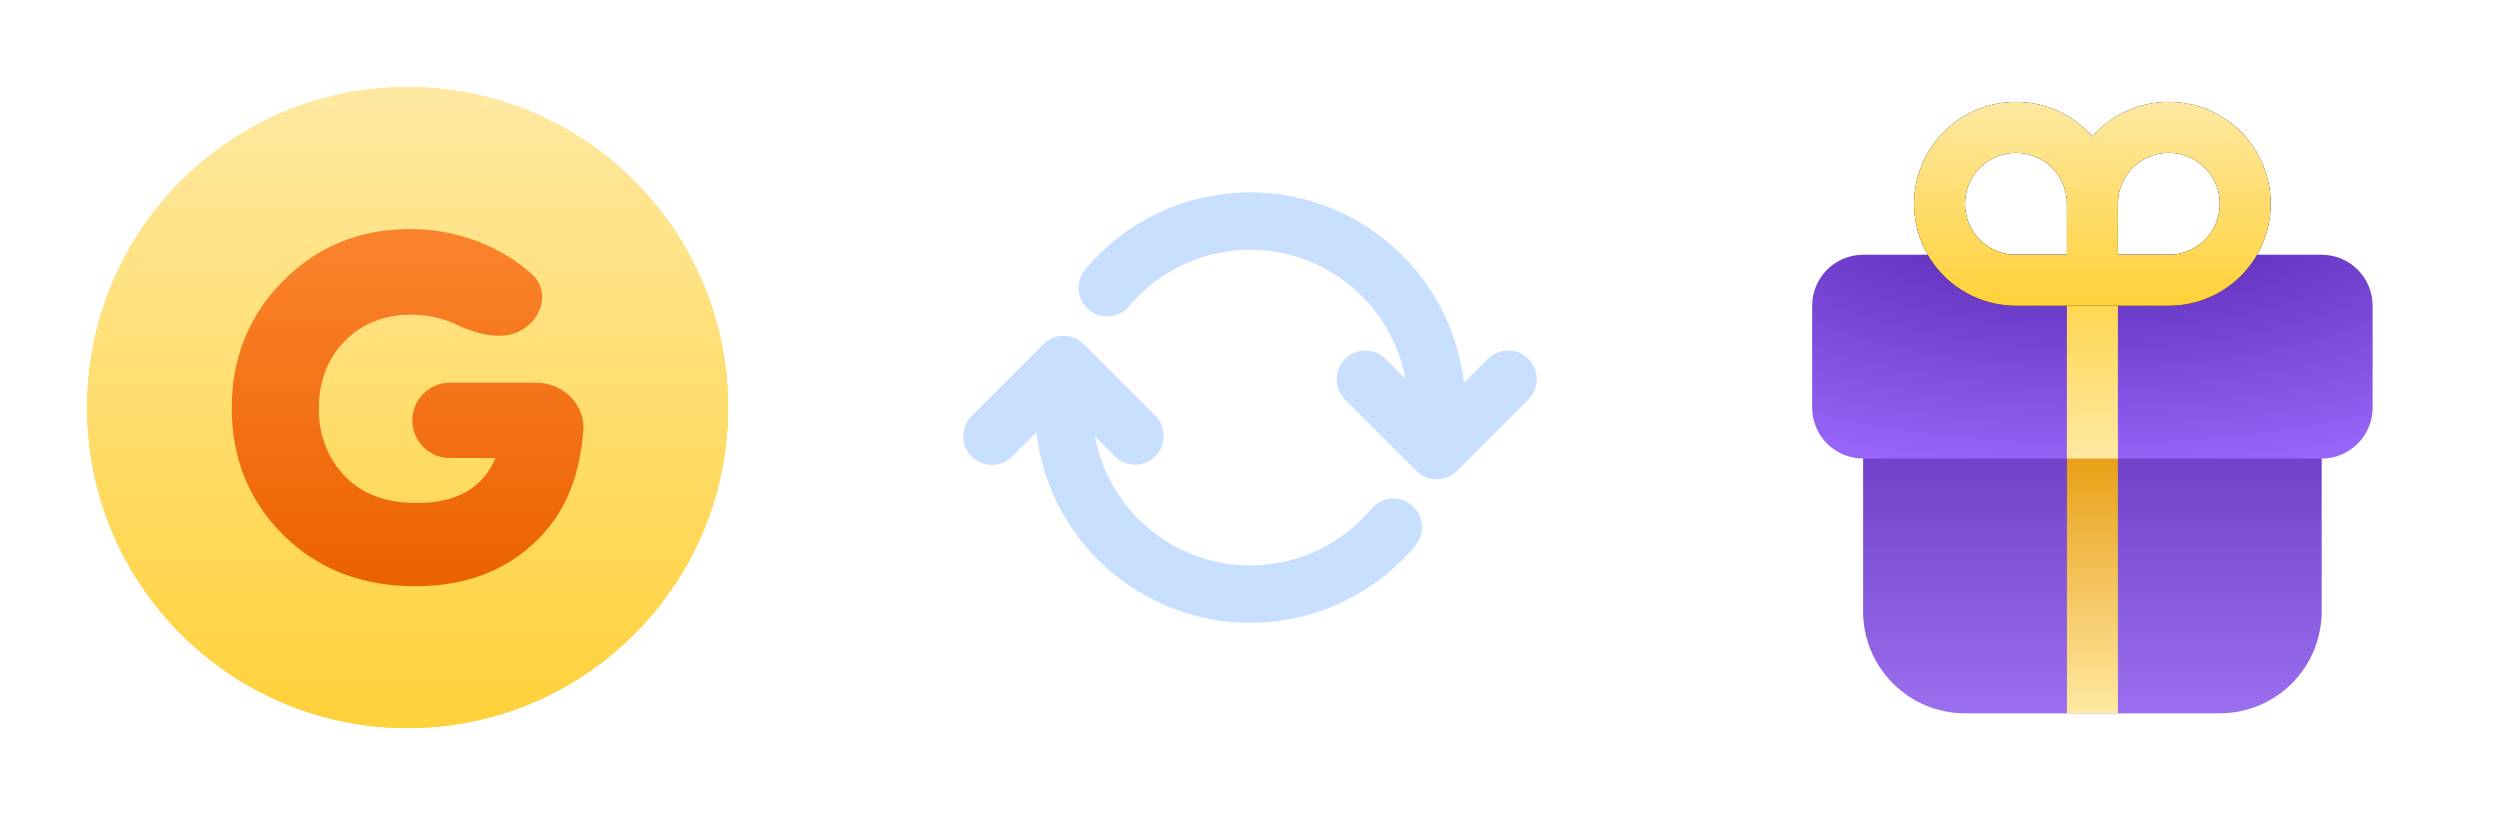 <?xml version="1.0" encoding="UTF-8"?> <svg xmlns="http://www.w3.org/2000/svg" width="184" height="60" viewBox="0 0 184 60" fill="none"><path d="M53.588 30.001C53.588 43.028 43.028 53.588 30.001 53.588C16.974 53.588 6.413 43.028 6.413 30.001C6.413 16.974 16.974 6.413 30.001 6.413C43.028 6.413 53.588 16.974 53.588 30.001Z" fill="#FFD139"></path><path d="M53.588 30.001C53.588 43.028 43.028 53.588 30.001 53.588C16.974 53.588 6.413 43.028 6.413 30.001C6.413 16.974 16.974 6.413 30.001 6.413C43.028 6.413 53.588 16.974 53.588 30.001Z" fill="url(#paint0_linear_15519_680)"></path><path d="M39.457 28.165C41.446 28.165 43.11 29.782 42.929 31.763C42.663 34.696 41.867 37.447 39.565 39.725C37.26 42.006 34.259 43.146 30.562 43.146C26.624 43.146 23.383 41.886 20.838 39.365C18.317 36.844 17.057 33.735 17.057 30.037C17.057 26.34 18.317 23.219 20.838 20.674C23.359 18.129 26.48 16.856 30.202 16.856C33.453 16.856 36.709 18.011 39.128 20.155C40.473 21.347 39.958 23.399 38.399 24.291C36.935 25.129 35.047 24.577 33.522 23.858C32.512 23.382 31.366 23.159 30.274 23.159C28.281 23.159 26.648 23.807 25.376 25.104C24.103 26.4 23.467 28.057 23.467 30.073C23.467 32.018 24.091 33.663 25.34 35.007C26.612 36.352 28.389 37.024 30.67 37.024C33.599 37.024 35.532 35.92 36.468 33.711H33.119C31.587 33.711 30.346 32.469 30.346 30.938C30.346 29.406 31.587 28.165 33.119 28.165H39.457Z" fill="url(#paint1_linear_15519_680)"></path><path fill-rule="evenodd" clip-rule="evenodd" d="M71.51 33.605C71.114 33.209 70.892 32.672 70.892 32.111C70.892 31.551 71.114 31.014 71.51 30.618L76.79 25.338C77.187 24.942 77.724 24.719 78.284 24.719C78.844 24.719 79.381 24.942 79.777 25.338L85.058 30.618C85.442 31.017 85.655 31.55 85.65 32.104C85.646 32.658 85.424 33.187 85.032 33.579C84.64 33.971 84.111 34.193 83.557 34.198C83.003 34.202 82.469 33.989 82.071 33.605L80.59 32.124C80.995 34.294 82.009 36.303 83.514 37.918C85.019 39.532 86.953 40.684 89.089 41.24C91.225 41.796 93.475 41.732 95.575 41.056C97.676 40.379 99.541 39.119 100.952 37.422C101.314 37.004 101.825 36.746 102.376 36.701C102.927 36.657 103.473 36.83 103.898 37.183C104.322 37.536 104.592 38.042 104.648 38.592C104.704 39.141 104.543 39.691 104.198 40.123C102.216 42.508 99.577 44.26 96.609 45.16C93.641 46.059 90.473 46.068 87.5 45.185C84.527 44.301 81.879 42.565 79.883 40.19C77.888 37.815 76.633 34.907 76.275 31.826L74.497 33.605C74.101 34.001 73.563 34.223 73.003 34.223C72.443 34.223 71.906 34.001 71.51 33.605ZM80.138 22.79C79.926 22.612 79.751 22.393 79.623 22.147C79.494 21.901 79.416 21.633 79.392 21.356C79.368 21.08 79.398 20.801 79.482 20.537C79.565 20.272 79.7 20.027 79.879 19.814C81.869 17.444 84.509 15.709 87.474 14.823C90.439 13.937 93.598 13.938 96.562 14.827C99.527 15.716 102.166 17.453 104.154 19.825C106.141 22.197 107.391 25.098 107.749 28.172L109.53 26.394C109.928 26.009 110.461 25.796 111.015 25.801C111.569 25.806 112.099 26.028 112.49 26.419C112.882 26.811 113.104 27.341 113.109 27.895C113.114 28.448 112.901 28.982 112.516 29.38L107.236 34.661C106.84 35.057 106.302 35.279 105.742 35.279C105.182 35.279 104.645 35.057 104.249 34.661L98.969 29.38C98.584 28.982 98.371 28.448 98.376 27.895C98.38 27.341 98.603 26.811 98.994 26.419C99.386 26.028 99.916 25.806 100.469 25.801C101.023 25.796 101.557 26.009 101.955 26.394L103.436 27.874C103.032 25.71 102.022 23.705 100.522 22.093C99.023 20.48 97.097 19.327 94.967 18.767C92.838 18.207 90.594 18.264 88.495 18.93C86.397 19.596 84.531 20.845 83.114 22.53C82.936 22.743 82.718 22.919 82.471 23.047C82.225 23.175 81.956 23.254 81.679 23.278C81.403 23.302 81.124 23.271 80.859 23.188C80.594 23.104 80.351 22.969 80.138 22.79Z" fill="#C9DFFF"></path><path d="M170.875 31.875V45C170.875 46.989 170.085 48.897 168.678 50.303C167.272 51.71 165.364 52.5 163.375 52.5H144.625C142.636 52.5 140.728 51.71 139.322 50.303C137.915 48.897 137.125 46.989 137.125 45V31.875H170.875Z" fill="url(#paint2_linear_15519_680)"></path><path d="M170.875 18.75C171.87 18.75 172.823 19.145 173.527 19.848C174.23 20.552 174.625 21.505 174.625 22.5V30C174.625 30.995 174.23 31.948 173.527 32.652C172.823 33.355 171.87 33.75 170.875 33.75H137.125C136.13 33.75 135.177 33.355 134.473 32.652C133.77 31.948 133.375 30.995 133.375 30V22.5C133.375 21.505 133.77 20.552 134.473 19.848C135.177 19.145 136.13 18.75 137.125 18.75H170.875Z" fill="url(#paint3_radial_15519_680)"></path><path d="M155.875 31.875V52.5H152.125V31.875H155.875Z" fill="url(#paint4_linear_15519_680)"></path><path d="M155.875 18.75V33.75H152.125V18.75H155.875Z" fill="url(#paint5_linear_15519_680)"></path><path fill-rule="evenodd" clip-rule="evenodd" d="M148.375 22.5C147.121 22.5 145.888 22.186 144.788 21.586C143.687 20.987 142.754 20.121 142.074 19.068C141.395 18.016 140.989 16.809 140.896 15.559C140.802 14.31 141.024 13.057 141.539 11.914C142.055 10.772 142.848 9.777 143.848 9.021C144.847 8.264 146.019 7.77 147.259 7.584C148.498 7.397 149.764 7.524 150.942 7.953C152.119 8.382 153.171 9.099 154 10.039C154.829 9.099 155.88 8.382 157.057 7.953C158.235 7.524 159.501 7.397 160.741 7.584C161.98 7.77 163.153 8.264 164.152 9.021C165.151 9.777 165.944 10.772 166.46 11.914C166.976 13.057 167.197 14.31 167.103 15.559C167.01 16.809 166.605 18.016 165.925 19.068C165.245 20.121 164.312 20.987 163.212 21.586C162.111 22.186 160.878 22.5 159.625 22.5H148.375ZM144.625 15C144.625 14.005 145.02 13.052 145.723 12.348C146.426 11.645 147.38 11.25 148.375 11.25C149.369 11.25 150.323 11.645 151.026 12.348C151.73 13.052 152.125 14.005 152.125 15V18.75H148.375C147.38 18.75 146.426 18.355 145.723 17.652C145.02 16.948 144.625 15.995 144.625 15ZM155.875 18.75H159.625C160.366 18.75 161.091 18.53 161.708 18.118C162.325 17.706 162.805 17.12 163.089 16.435C163.373 15.75 163.447 14.996 163.303 14.268C163.158 13.541 162.801 12.873 162.276 12.348C161.752 11.824 161.084 11.467 160.356 11.322C159.629 11.177 158.875 11.252 158.19 11.536C157.504 11.819 156.919 12.3 156.507 12.917C156.095 13.533 155.875 14.258 155.875 15V18.75Z" fill="black"></path><path fill-rule="evenodd" clip-rule="evenodd" d="M148.375 22.5C147.121 22.5 145.888 22.186 144.788 21.586C143.687 20.987 142.754 20.121 142.074 19.068C141.395 18.016 140.989 16.809 140.896 15.559C140.802 14.31 141.024 13.057 141.539 11.914C142.055 10.772 142.848 9.777 143.848 9.021C144.847 8.264 146.019 7.77 147.259 7.584C148.498 7.397 149.764 7.524 150.942 7.953C152.119 8.382 153.171 9.099 154 10.039C154.829 9.099 155.88 8.382 157.057 7.953C158.235 7.524 159.501 7.397 160.741 7.584C161.98 7.77 163.153 8.264 164.152 9.021C165.151 9.777 165.944 10.772 166.46 11.914C166.976 13.057 167.197 14.31 167.103 15.559C167.01 16.809 166.605 18.016 165.925 19.068C165.245 20.121 164.312 20.987 163.212 21.586C162.111 22.186 160.878 22.5 159.625 22.5H148.375ZM144.625 15C144.625 14.005 145.02 13.052 145.723 12.348C146.426 11.645 147.38 11.25 148.375 11.25C149.369 11.25 150.323 11.645 151.026 12.348C151.73 13.052 152.125 14.005 152.125 15V18.75H148.375C147.38 18.75 146.426 18.355 145.723 17.652C145.02 16.948 144.625 15.995 144.625 15ZM155.875 18.75H159.625C160.366 18.75 161.091 18.53 161.708 18.118C162.325 17.706 162.805 17.12 163.089 16.435C163.373 15.75 163.447 14.996 163.303 14.268C163.158 13.541 162.801 12.873 162.276 12.348C161.752 11.824 161.084 11.467 160.356 11.322C159.629 11.177 158.875 11.252 158.19 11.536C157.504 11.819 156.919 12.3 156.507 12.917C156.095 13.533 155.875 14.258 155.875 15V18.75Z" fill="url(#paint6_linear_15519_680)"></path><defs><linearGradient id="paint0_linear_15519_680" x1="30.001" y1="6.413" x2="30.001" y2="53.588" gradientUnits="userSpaceOnUse"><stop stop-color="#FFE9A2"></stop><stop offset="1" stop-color="#FFD139"></stop></linearGradient><linearGradient id="paint1_linear_15519_680" x1="30" y1="16.856" x2="30" y2="43.146" gradientUnits="userSpaceOnUse"><stop stop-color="#FB832D"></stop><stop offset="1" stop-color="#EB6200"></stop></linearGradient><linearGradient id="paint2_linear_15519_680" x1="151.848" y1="60.604" x2="151.848" y2="23.843" gradientUnits="userSpaceOnUse"><stop stop-color="#AD82FF"></stop><stop offset="1" stop-color="#5B2AB5"></stop></linearGradient><radialGradient id="paint3_radial_15519_680" cx="0" cy="0" r="1" gradientUnits="userSpaceOnUse" gradientTransform="translate(154 13.125) scale(53.128 23.438)"><stop offset="0.196" stop-color="#5B2AB5"></stop><stop offset="1" stop-color="#9E6BFF"></stop></radialGradient><linearGradient id="paint4_linear_15519_680" x1="154" y1="31.875" x2="154" y2="52.5" gradientUnits="userSpaceOnUse"><stop stop-color="#E6990A"></stop><stop offset="1" stop-color="#FFE9A2"></stop></linearGradient><linearGradient id="paint5_linear_15519_680" x1="154" y1="18.75" x2="154" y2="33.75" gradientUnits="userSpaceOnUse"><stop stop-color="#FFD139"></stop><stop offset="1" stop-color="#FFE9A2"></stop></linearGradient><linearGradient id="paint6_linear_15519_680" x1="154" y1="7.5" x2="154" y2="22.5" gradientUnits="userSpaceOnUse"><stop stop-color="#FFE9A2"></stop><stop offset="1" stop-color="#FFD139"></stop></linearGradient></defs></svg> 